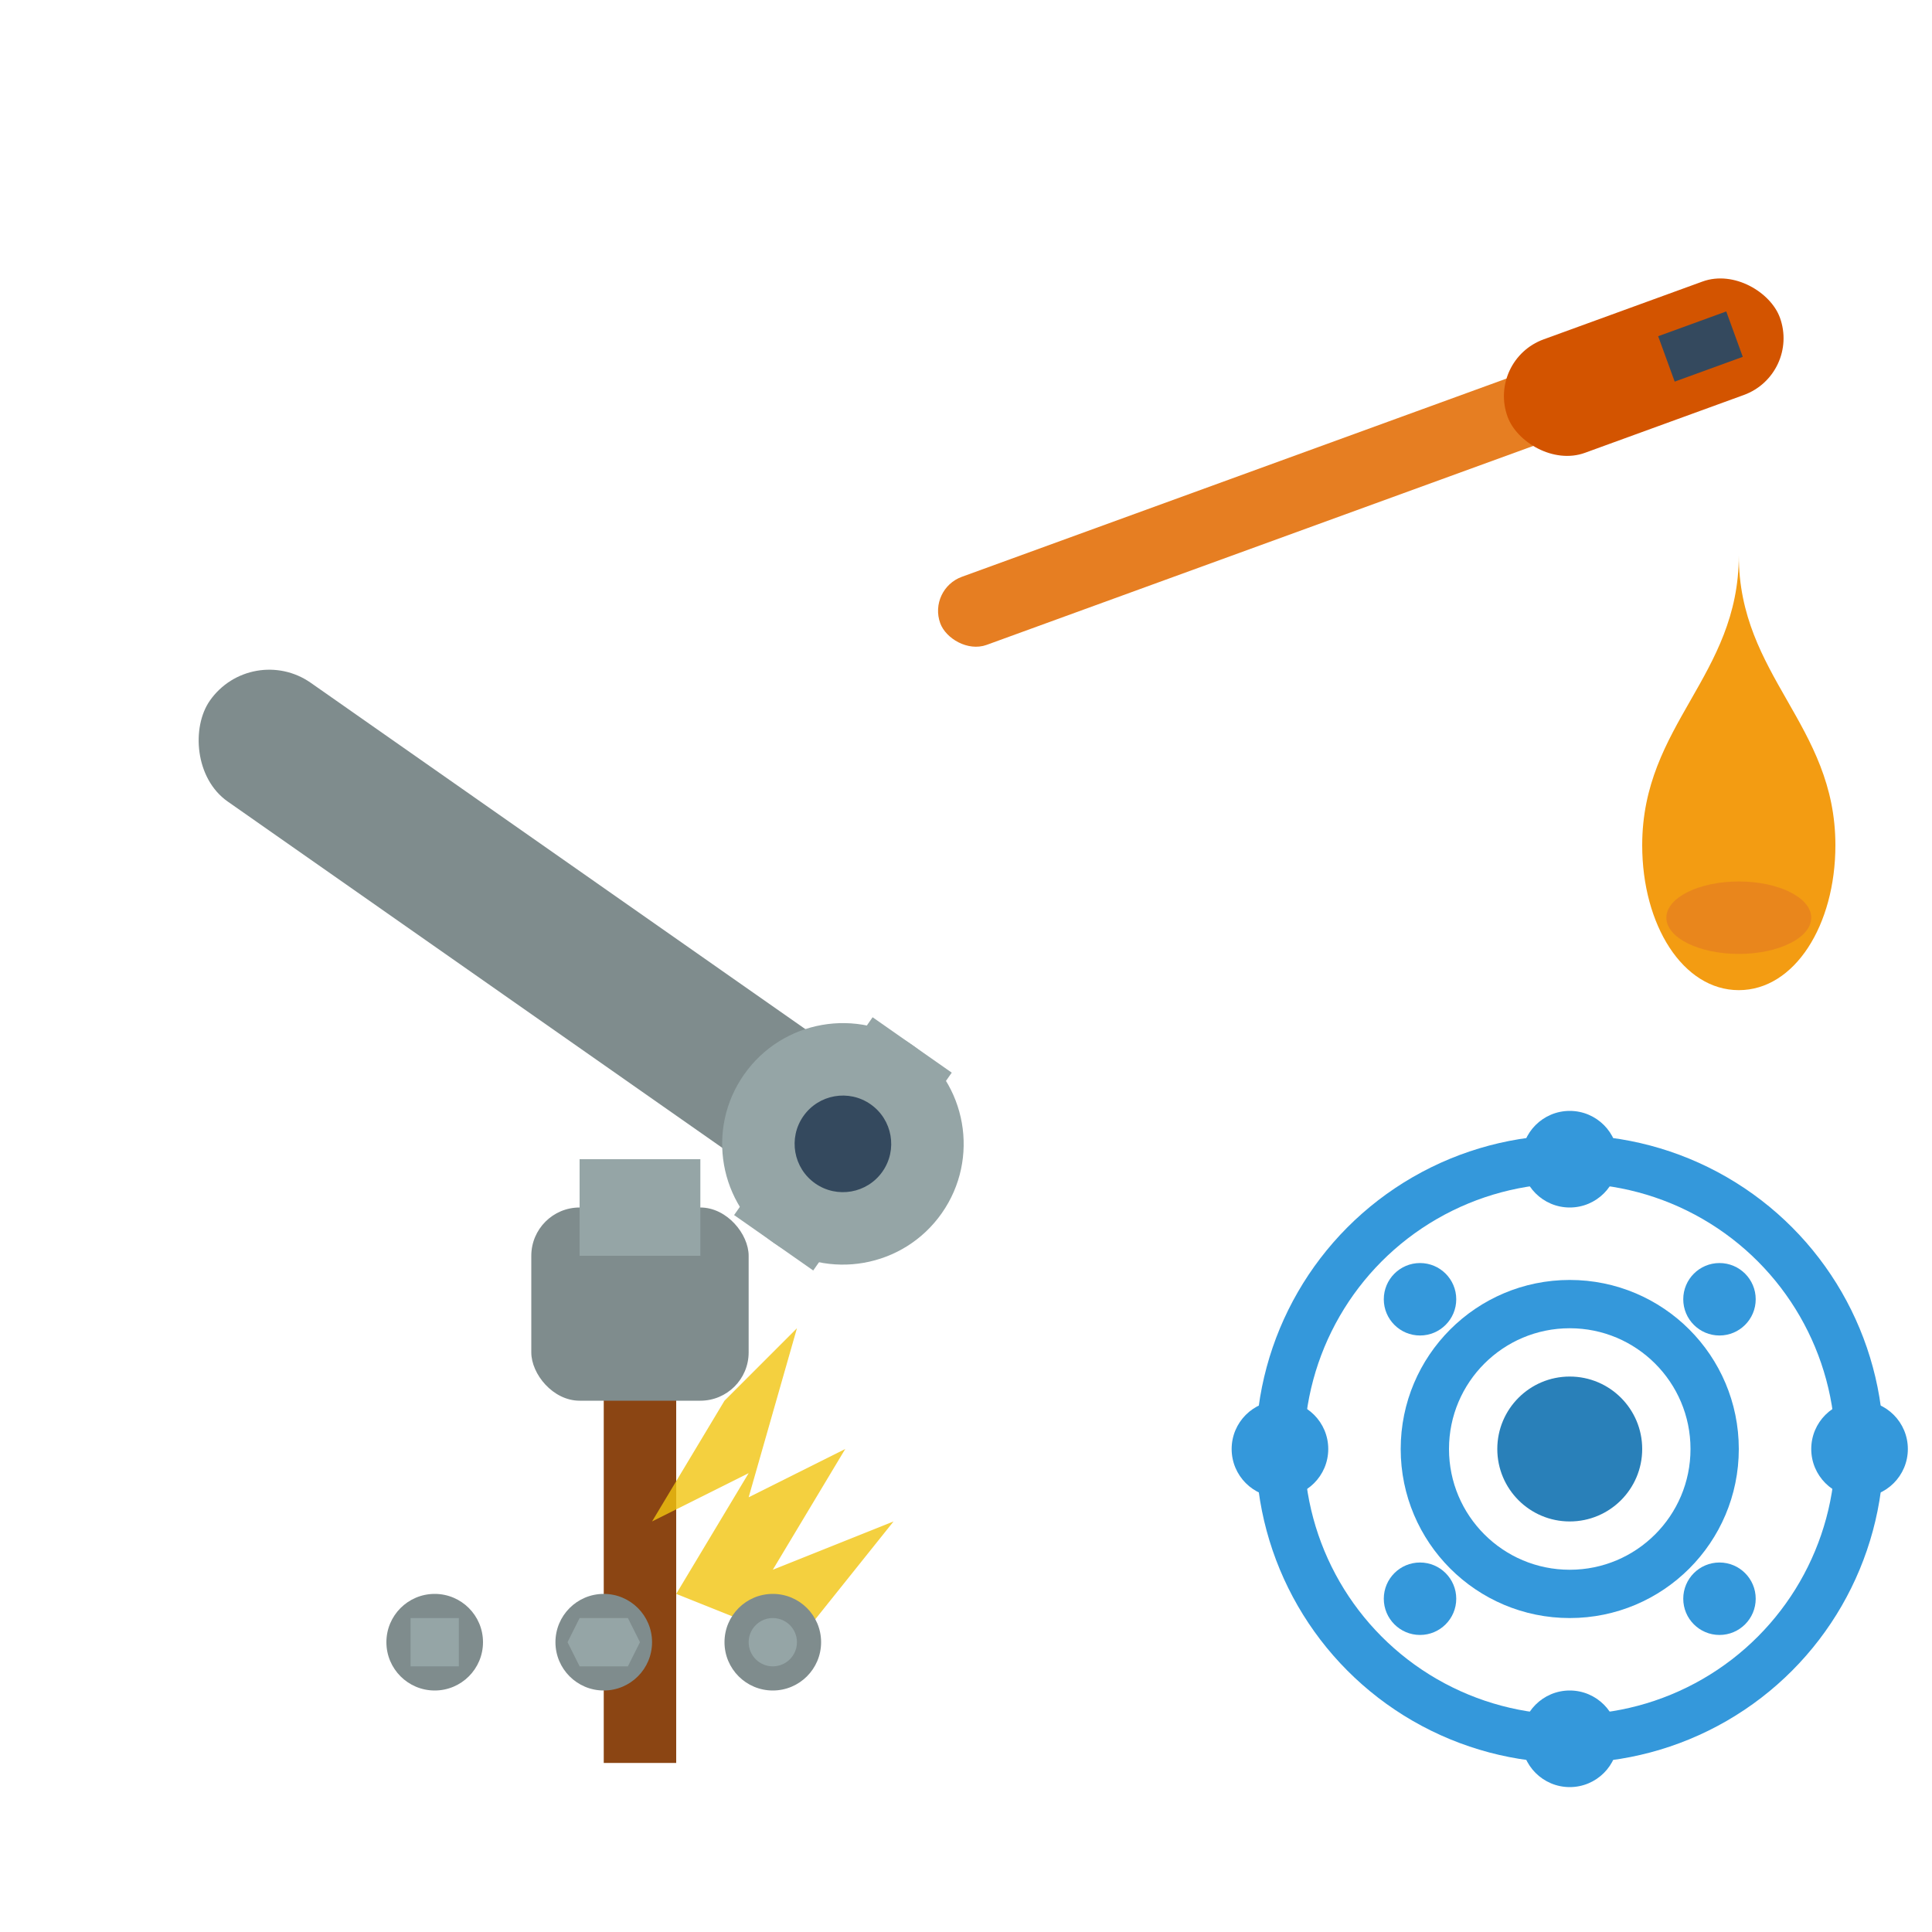 <svg width="80" height="80" viewBox="0 0 80 80" fill="none" xmlns="http://www.w3.org/2000/svg">
  <!-- Wrench -->
  <g transform="translate(15, 20) rotate(35)">
    <rect x="0" y="8" width="35" height="6" rx="3" fill="#7f8c8d"/>
    <circle cx="32" cy="11" r="5" fill="#95a5a6"/>
    <circle cx="32" cy="11" r="2" fill="#34495e"/>
    
    <!-- Wrench head detail -->
    <rect x="30" y="6" width="4" height="2" fill="#95a5a6"/>
    <rect x="30" y="14" width="4" height="2" fill="#95a5a6"/>
  </g>
  
  <!-- Screwdriver -->
  <g transform="translate(35, 15) rotate(-20)">
    <rect x="0" y="10" width="30" height="3" rx="1.5" fill="#e67e22"/>
    <rect x="25" y="9" width="12" height="5" rx="2.5" fill="#d35400"/>
    <rect x="32" y="10.5" width="3" height="2" fill="#34495e"/>
  </g>
  
  <!-- Gear/Cog -->
  <g transform="translate(50, 45)">
    <circle cx="15" cy="15" r="12" fill="none" stroke="#3498db" stroke-width="2"/>
    <circle cx="15" cy="15" r="6" fill="none" stroke="#3498db" stroke-width="2"/>
    
    <!-- Gear teeth -->
    <circle cx="15" cy="3" r="2" fill="#3498db"/>
    <circle cx="27" cy="15" r="2" fill="#3498db"/>
    <circle cx="15" cy="27" r="2" fill="#3498db"/>
    <circle cx="3" cy="15" r="2" fill="#3498db"/>
    <circle cx="21.2" cy="8.8" r="1.5" fill="#3498db"/>
    <circle cx="21.2" cy="21.2" r="1.5" fill="#3498db"/>
    <circle cx="8.8" cy="21.2" r="1.5" fill="#3498db"/>
    <circle cx="8.8" cy="8.8" r="1.5" fill="#3498db"/>
    
    <!-- Center -->
    <circle cx="15" cy="15" r="3" fill="#2980b9"/>
  </g>
  
  <!-- Hammer -->
  <g transform="translate(10, 45)">
    <rect x="15" y="8" width="3" height="20" fill="#8b4513"/>
    <rect x="12" y="5" width="9" height="8" rx="2" fill="#7f8c8d"/>
    <rect x="14" y="3" width="5" height="4" fill="#95a5a6"/>
  </g>
  
  <!-- Oil drop -->
  <g transform="translate(60, 20)">
    <path d="M8 15C8 10 12 8 12 3C12 8 16 10 16 15C16 18.31 14.31 21 12 21C9.69 21 8 18.31 8 15Z" fill="#f39c12"/>
    <ellipse cx="12" cy="18" rx="3" ry="1.5" fill="#e67e22" opacity="0.7"/>
  </g>
  
  <!-- Spark -->
  <g transform="translate(25, 50)">
    <path d="M5 8L8 5L6 12L10 10L7 15L12 13L8 18L3 16L6 11L2 13Z" fill="#f1c40f" opacity="0.8">
      <animate attributeName="opacity" values="0.8;1;0.8" dur="1.5s" repeatCount="indefinite"/>
    </path>
  </g>
  
  <!-- Nuts and bolts -->
  <g transform="translate(15, 65)">
    <circle cx="3" cy="3" r="2" fill="#7f8c8d"/>
    <rect x="2" y="2" width="2" height="2" fill="#95a5a6"/>
    
    <circle cx="10" cy="3" r="2" fill="#7f8c8d"/>
    <polygon points="9,2 11,2 11.5,3 11,4 9,4 8.5,3" fill="#95a5a6"/>
    
    <circle cx="17" cy="3" r="2" fill="#7f8c8d"/>
    <circle cx="17" cy="3" r="1" fill="#95a5a6"/>
  </g>
</svg>
